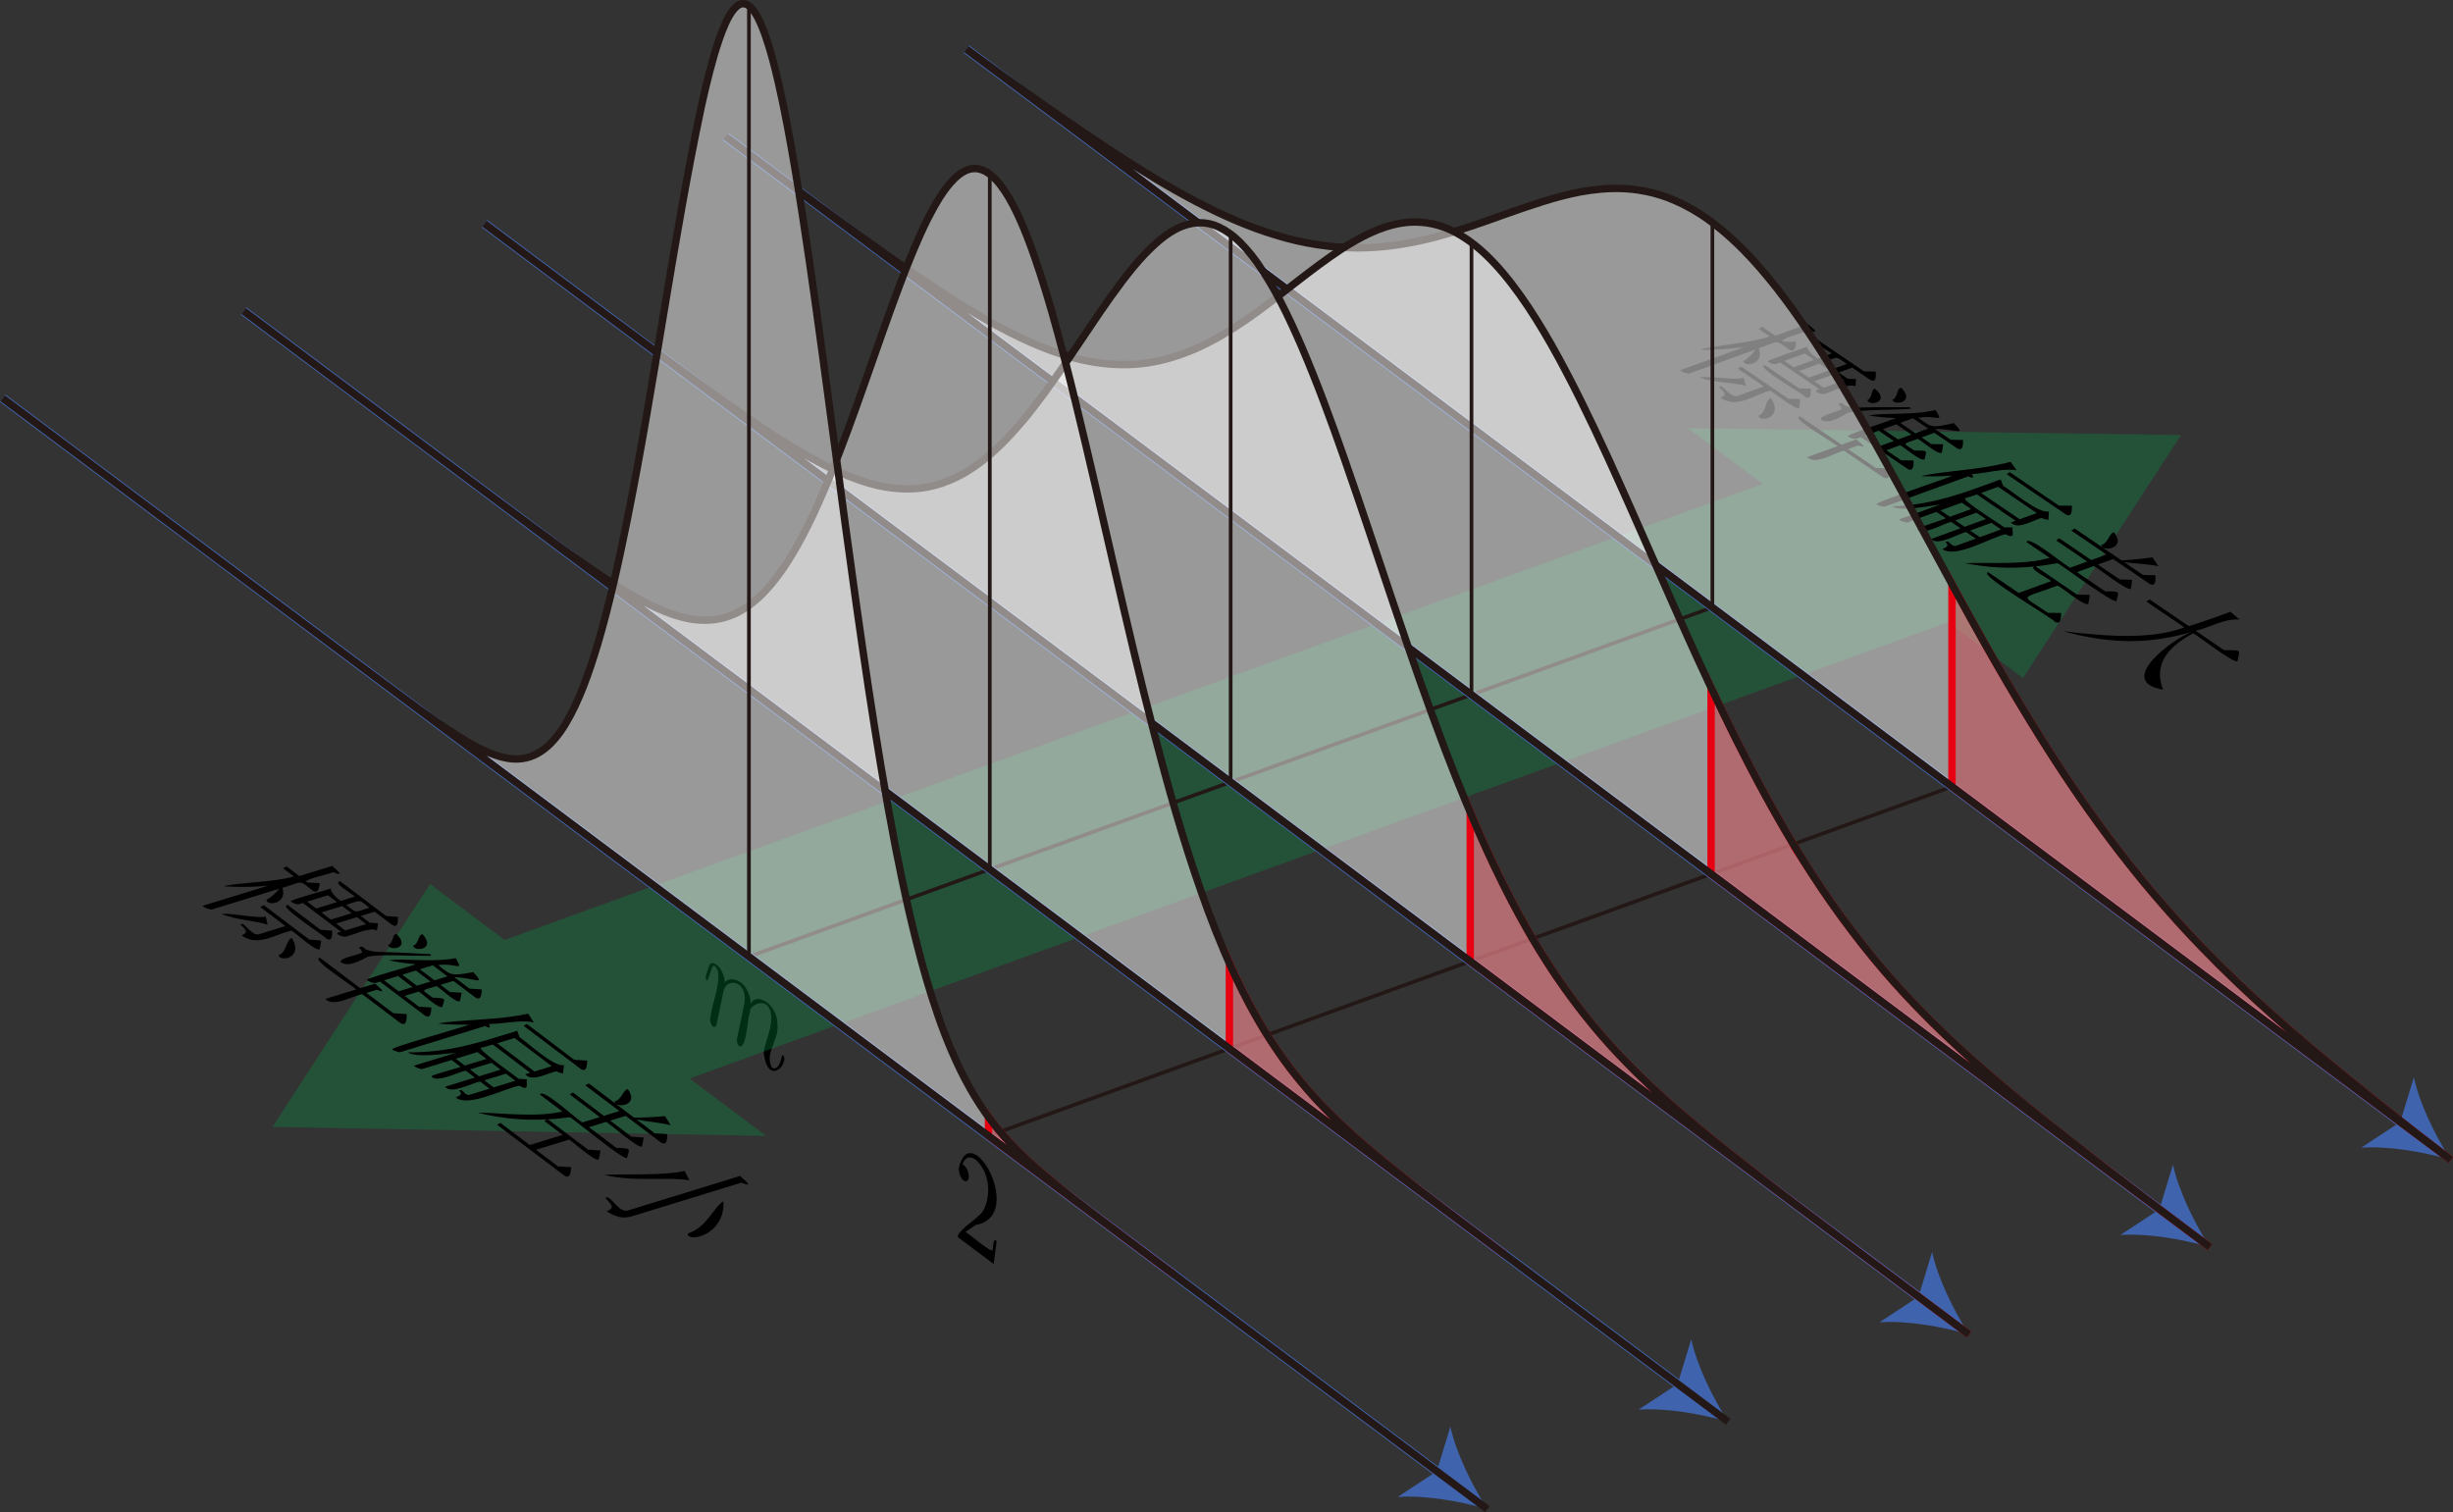 <?xml version="1.0" encoding="UTF-8"?><svg id="_レイヤー_2" xmlns="http://www.w3.org/2000/svg" viewBox="0 0 188.072 115.932"><rect x="0" y="0" width="188.072" height="115.932" fill="#333333" stroke="none"/><g id="Workplace"><g id="_2B_3_02"><path d="M74.023,94.451l.795-.537c3.872-.656-.408-8.394-1.314-4.327,.057,.972,.735,1.31,.775,.616,.022-.322-.219-.81-.481-.922,.178-.579,.581-.681,1.009-.361,1.489,1.336,1.004,3.861,.168,4.335-.091,.185-1.662,1.181-1.529,1.606,0,0,2.739,2.049,2.739,2.049l.228-1.737c-.33-.384-.214,.661-.358,.71-.36-.085-1.603-1.155-2.031-1.432"/><path d="M54.512,77.825c-.222,.442,.162,1.241,.416,.77,.155-.679,.398-1.952,.558-2.664,.273-1.055,2.11-.734,1.487,1.453-.086,.44-.28,1.406-.377,1.822-.056,.393-.237,.727,.108,1.022,.563,.119,.586-2.223,.811-2.657-.173-.458,1.58-1.458,1.624,.523-.005,.903-.5,1.822-.587,2.619,.28,2.366,1.674,1.176,1.581,.395-.039-.23-.177-.273-.2-.062-.117,.494-.362,1.09-.768,.786-.542-1.113,.561-2.105,.445-3.22,.028-1.71-1.672-2.547-2.05-1.645-.006-.147-.024-.532-.228-.946-.558-1.195-1.645-1.046-1.764-.651-.015-1.154-1.058-1.992-1.222-1.246-.126,.397-.36,.871-.153,1.06,.27-.177,.321-1.472,.681-1.045,.629,.666-.35,2.993-.361,3.686"/><polygon points="129.41 32.823 135.147 37.102 38.691 72.069 32.972 67.783 20.893 86.401 58.737 87.091 52.864 82.69 149.366 47.707 155.103 51.986 167.22 33.355 129.41 32.823" fill="rgba(0,153,68,.3)"/><g><path d="M135.768,30.513c-.446,.172-.318,1.1-.942,1.362,.065,.538,1.971,.17,.942-1.362Zm-.44-2.512c-.896,.069,3.107,2.311,3.067,2.42,.643,.362,.376-.73,.449-.621,0,0-.911-.025-.911-.025l-2.605-1.773h0Zm-1.639,.975c-.841,.191-2.709-.18-3.391-.026,1.182,.406,2.697,.374,3.569,.641,0,0-.178-.615-.178-.615Zm5.566-2.993c-.69,.128,1.107,.983,1.174,1.123,0,0-1.043,.379-1.043,.379-.394-.195-.817-.634-.831-.915,.048,.042-3.354,1.111-2.998,1.16,.456,.266,.578,.194,.923,.06,0,0,3.029,2.062,3.029,2.062-.735,.153,.179,.379,.331,.37,.521-.123,1.851-.883,2.418-.601,0,0,.047-.563,.047-.563l-.625-.01-.712-.484,1.043-.379,1.371,.933c.633,.363,.371-.728,.449-.622,0,0-.926-.027-.926-.027l-3.65-2.484h0Zm-2.453,1.689l1.567-.569,.719,.49-1.567,.569-.719-.49h0Zm3.029,2.062l-.727-.495,1.567-.569,.727,.495-1.567,.569Zm-.326-1.857l.75,.51-1.567,.569-.75-.51,1.567-.569Zm.297-.108c1.239-.462,.929-.457,1.793,.132-1.239,.462-.929,.457-1.793-.132h0Zm-6.307,.338l-.262,.158,1.999,1.361-2.015,.732c-.429,.162-1.151-.746-1.276-.746,0,0-.163,.059-.163,.059,.424,.405,.697,.559,.132,.837,1.331,.866,2.644-.286,3.808-.552,.204,.066,1.866,1.46,2.216,1.329,.059-.275,.088-.688,.088-.688l-.914-.032-3.612-2.459h0Zm5.096-3.265l-2.484,.902-1.015-.691-.262,.158,.856,.582c-1.628,.555-4.116,.648-5.356,1.02,1.141,.029,2.276-.051,3.406-.209l-4.931,1.79c.131,.128,.603,.291,.74,.237,0,0,5.073-1.842,5.073-1.842-.214,.291-.564,.679-.935,.885-.048,.492,1.641,.313,1.17-.97,1.553-.525,1.187-.727,2.325,.104,.607,.345,.468-.7,.528-.603,0,0-.925-.004-.925-.004-.703-.134,1.828-.789,1.888-.883,1.149,.401,.022-.359-.078-.477"/><path d="M145.761,29.728c-.37,.048-.22,.744-.676,.917,.094,.488,1.814,.203,.676-.917Zm-2.01,.066c-.328,.077-.171,.711-.581,.89,.094,.48,1.813,.18,.581-.89Zm-2.209,1.347c-.253-.139-.303-.335-.602-.161,.123,.106,.2,.188,.223,.283,.405,.196-1.771,.545-1.549,.918,.683,.437,1.744-.393,2.056-.525,1.049-.276,3.128-.19,4.822-.312,0,0-.045-.118-.045-.118-4.613-.047-3.763,.124-4.904-.085h0Zm.78,2.546l-1.127,.409-3.188-2.17c-.868,.079,2.898,2.174,2.869,2.285,0,0-2.308,.838-2.308,.838,.636,.651,2.048-.332,2.808-.498-0,0,3.006,2.046,3.006,2.046,.675,.402,.409-.827,.492-.693,0,0-1.052-.021-1.052-.021l-2.128-1.448,.775-.281c1.009,.33-.119-.38-.148-.468Zm1.829,.506l-1.159-.789,1.052-.382,1.159,.789-1.052,.382Zm4.246-2.759c-1.728,.435-4.194,.187-5.092,.426,.608,.104,1.309,.165,2.042,.192,.055,.043-4.054,1.355-3.657,1.407,.486,.276,.628,.202,.992,.059,0,0,3.559,2.423,3.559,2.423,.635,.362,.419-.742,.491-.636,0,0-.968-.012-.968-.012l-1.136-.773s1.052-.382,1.052-.382c.227,.069,1.49,1.212,1.868,1.092,.143-.672,.374-.692-.773-.684-.829-.584-1.059-.448,.254-.898,.211,.066,1.488,1.2,1.837,1.08,.075-.273,.118-.667,.118-.667l-.904-.012-.75-.51,.976-.354,1.734,1.18c.625,.37,.41-.756,.482-.633,0,0-.96-.015-.96-.015l-1.204-.82c1.588-.031,2.492,.599,1.435-.458-1.716,.41-1.748,.313-2.707-.408,1.477-.248,1.959,.474,1.311-.594Zm-2.872,2.26l-1.159-.789,1.026-.373,1.159,.789-1.026,.373Zm1.328-.482l-1.159-.789,.976-.354,1.159,.789-.976,.354"/><path d="M154.09,36.202l-.241,.151,4.529,3.082c.642,.371,.416-.779,.493-.661,0,0-1.017-.01-1.017-.01l-3.764-2.562h0Zm2.071,3.137l-1.307,.475-2.961-2.015,1.307-.475,2.961,2.015Zm-3.136-2.45c-2.352,.849-4.696,1.803-7.951,1.938,.649,.402,2.758-.014,3.703-.151,0-0-3.184,1.156-3.184,1.156,.133,.126,.575,.259,.657,.22,0,0,2.216-.805,2.216-.805l.72,.49c.041,.028-2.499,.821-2.189,.858,.432,.503,2.125-.509,2.599-.58-0,0,.719,.49,.719,.49l-2.25,.817c.515,.582,2.006-.39,2.674-.528-0,0,.742,.505,.742,.505l-1.458,.529c-.431,.178-.566-.487-.858-.273,.252,.274,.173,.367-.239,.545,1.004,.766,3.852-.963,4.839-1.14,.862,.477,.437-.345,.556-.518-0,0-.661-.013-.661-.013-.131-.13-3.263-2.082-2.993-2.225,.317-.099,.633-.199,.902-.296l2.969,2.021c-.059,.036-.508,.13-.309,.183,.546,.516,1.734-.276,2.293-.398,.185,.083,.391,.135,.532,.139l.04-.647c-.758,.25-3.127-1.792-3.501-1.946,0,0-.209-.501-.209-.501,0,0-.356,.129-.356,.129Zm-4.244,2.244l1.63-.592,.72,.49-1.63,.592-.72-.49h0Zm1.129,.768l1.63-.592,.719,.49-1.63,.592-.719-.49h0Zm1.143,.778l1.63-.592,.742,.505-1.63,.592-.742-.505h0Zm3.1-5.275c-2.232,.635-5.503,.73-6.86,1.107,.733,.027,1.538,.019,2.383-.035,.052,.037-6.23,2.142-5.794,2.191,.182,.124,.55,.195,.613,.181l6.401-2.324c.515,.237,.393-.018,.275-.171,1.154-.066,2.444-.475,3.447-.295,0,0-.465-.653-.465-.653"/><path d="M162.075,40.81c-.377,.071-.407,.811-.969,.984,.03,.558,1.981,.277,.969-.984Zm2.954,1.923c-.68,.097-1.631,.197-2.366,.235l-3.597-2.448-.262,.158,2.704,1.84-1.169,.424-2.454-1.67-.242,.159,2.385,1.624-1.294,.47c-.153,.053-3.238-2.58-3.358-1.958-0,0,1.772,1.206,1.772,1.206-2.044,.574-4.701,.324-6.5,.407,1.831,.363,3.598,.433,5.365,.25-.638,.097,1.214,1.016,1.246,1.128,0,0-2.488,.903-2.488,.903l-2.325-1.583c-.979,.074,5.202,3.68,5.089,3.788,.634,.369,.438-.796,.514-.669,0,0-1.037-.011-1.037-.011-2.14-1.486-2.252-.964,.747-2.089,.224,.06,1.987,1.558,2.345,1.417,.073-.287,.114-.705,.114-.705l-.96-.015-3.188-2.17c.563-.054,1.117-.145,1.676-.245,.184,.034,4.234,3.091,4.525,2.909,.136-.734,.391-.756-.864-.745,0,0-2.166-1.474-2.166-1.474l1.294-.47c.177,.039,2.553,1.935,2.837,1.752,.06-.283,.093-.698,.093-.698l-.939-.023-1.681-1.144,1.169-.424,2.794,1.902c.65,.351,.392-.784,.465-.659,0,0-.968-.02-.968-.02l-1.439-.979c.947,.118,1.925,.15,2.62,.305,0,0-.458-.679-.458-.679"/><path d="M171.011,46.906c-1.093,.397-2.133,.782-3.198,1.098l-2.999-2.041-.254,.155,2.916,1.984c-2.541,.939-5.844,.712-9.324,.287,4.22,1.171,7.137,.84,9.845,.077-1.507,.588-5.804,3.796-2.155,4.41-.812-2.053,.564-3.39,2.307-4.316,.206,.045,3.073,2.313,3.405,2.139,.11-.855,.465-.867-1.024-.846,0,0-2.189-1.49-2.189-1.49,1.126-.249,2.205-.972,3.376-.854,0,0-.708-.605-.708-.605"/></g><g><path d="M22.375,71.916c-.454,.15-.372,1.083-1.008,1.313,.038,.54,1.96,.267,1.008-1.313Zm-.314-2.53c-.898,.025,2.989,2.463,2.942,2.569,.624,.393,.411-.71,.48-.598,0,0-.908-.07-.908-.07l-2.514-1.9h0Zm-1.686,.892c-.849,.148-2.697-.314-3.385-.194,1.161,.465,2.675,.508,3.533,.818,0,0-.147-.623-.147-.623Zm5.708-2.713c-.696,.093,1.057,1.037,1.117,1.18,0,0-1.061,.326-1.061,.326-.384-.214-.785-.674-.784-.956,.045,.044-3.405,.943-3.052,1.01,.442,.289,.568,.223,.919,.106,0,0,2.923,2.21,2.923,2.21-.742,.116,.16,.388,.313,.386,.526-.097,1.892-.79,2.445-.48,0,0,.075-.559,.075-.559l-.624-.041-.687-.519,1.061-.326,1.323,1c.614,.394,.406-.709,.479-.599,0,0-.924-.073-.924-.073l-3.522-2.663h0Zm-2.533,1.565l1.593-.49,.694,.525-1.593,.49-.694-.525h0Zm2.923,2.21l-.701-.53,1.593-.49,.701,.53-1.593,.49Zm-.233-1.871l.723,.547-1.593,.49-.723-.547,1.593-.49Zm.302-.093c1.26-.4,.951-.411,1.784,.22-1.26,.4-.951,.411-1.784-.22h0Zm-6.316,.024l-.269,.145,1.929,1.458-2.049,.631c-.437,.14-1.112-.802-1.237-.808,0,0-.166,.051-.166,.051,.403,.426,.668,.593,.09,.843,1.287,.931,2.655-.154,3.83-.362,.201,.076,1.792,1.551,2.147,1.438,.073-.271,.122-.683,.122-.683l-.911-.077-3.486-2.635h0Zm5.252-3.008l-2.526,.777-.979-.74-.27,.145,.826,.624c-1.653,.474-4.143,.443-5.4,.752,1.138,.085,2.275,.062,3.412-.039l-5.014,1.543c.124,.134,.588,.32,.728,.274,0,0,5.159-1.588,5.159-1.588-.229,.28-.597,.65-.978,.838-.073,.489,1.624,.394,1.217-.911,1.577-.447,1.221-.667,2.317,.22,.589,.375,.502-.675,.557-.576,0,0-.923-.05-.923-.05-.696-.169,1.865-.697,1.93-.788,1.128,.458,.04-.358-.054-.481"/><path d="M32.395,71.629c-.372,.03-.257,.732-.721,.882,.069,.492,1.802,.293,.721-.882Zm-2.011-.034c-.332,.06-.206,.701-.624,.861,.07,.484,1.802,.27,.624-.861Zm-2.273,1.236c-.246-.151-.286-.349-.594-.191,.118,.112,.19,.198,.208,.294,.394,.216-1.795,.456-1.593,.84,.661,.47,1.761-.305,2.079-.422,1.062-.224,3.133-.034,4.831-.072,0,0-.039-.12-.039-.12-4.605-.277-3.764-.063-4.894-.328h0Zm.652,2.582l-1.146,.353-3.076-2.326c-.871,.035,2.786,2.316,2.752,2.425,0,0-2.347,.722-2.347,.722,.602,.682,2.062-.23,2.83-.358-0,0,2.901,2.193,2.901,2.193,.655,.435,.449-.806,.526-.667,0,0-1.05-.073-1.05-.073l-2.053-1.552,.788-.243c.991,.379-.1-.385-.124-.475Zm1.802,.596l-1.118-.845,1.069-.329,1.118,.845-1.069,.329Zm4.378-2.545c-1.747,.349-4.198-.022-5.107,.172,.602,.134,1.299,.23,2.03,.293,.053,.046-4.116,1.152-3.723,1.223,.472,.3,.617,.233,.988,.108,0,0,3.435,2.597,3.435,2.597,.616,.393,.456-.72,.522-.611,0,0-.967-.06-.967-.06l-1.096-.829,1.069-.329c.224,.08,1.428,1.285,1.812,1.184,.176-.664,.408-.672-.738-.721-.799-.624-1.035-.5,.298-.885,.207,.077,1.427,1.273,1.781,1.17,.089-.269,.151-.661,.151-.661l-.902-.057-.723-.547,.993-.305,1.673,1.265c.606,.4,.447-.734,.513-.609,0,0-.958-.063-.958-.063l-1.162-.878c1.587,.048,2.459,.722,1.456-.386-1.734,.324-1.762,.226-2.683-.542,1.468-.176,1.94,.571,1.339-.528Zm-2.981,2.115l-1.118-.845,1.044-.321,1.118,.845-1.044,.321Zm1.35-.416l-1.118-.845,.993-.305,1.118,.845-.993,.305"/><path d="M40.393,78.509l-.248,.139,4.37,3.304c.622,.402,.454-.757,.525-.636,0,0-1.015-.061-1.015-.061l-3.632-2.746h0Zm1.913,3.236l-1.329,.409-2.857-2.16,1.329-.409,2.857,2.16Zm-3.011-2.602c-2.392,.731-4.779,1.567-8.038,1.541,.629,.434,2.756,.123,3.706,.033,0-0-3.237,.996-3.237,.996,.126,.132,.561,.287,.645,.252,0,0,2.253-.694,2.253-.694l.694,.525c.039,.03-2.537,.696-2.229,.748,.406,.524,2.147-.403,2.624-.45-0,0,.694,.525,.694,.525l-2.288,.704c.486,.607,2.023-.29,2.697-.395-0,0,.716,.541,.716,.541l-1.482,.456c-.44,.156-.541-.514-.843-.316,.238,.286,.154,.375-.266,.533,.964,.815,3.895-.77,4.889-.898,.837,.519,.454-.323,.581-.49-0,0-.66-.046-.66-.046-.124-.136-3.156-2.242-2.879-2.371,.321-.083,.643-.167,.915-.251l2.865,2.166c-.061,.033-.514,.105-.318,.168,.52,.542,1.746-.189,2.31-.284,.181,.092,.384,.154,.524,.165l.072-.644c-.77,.212-3.034-1.946-3.4-2.117,0,0-.184-.511-.184-.511l-.362,.111Zm-4.351,2.031l1.657-.51,.694,.525-1.657,.51-.694-.525h0Zm1.089,.823l1.657-.51,.694,.525-1.657,.51-.694-.525h0Zm1.103,.834l1.657-.51,.716,.541-1.657,.51-.716-.541h0Zm3.358-5.115c-2.261,.523-5.533,.456-6.906,.765,.731,.063,1.535,.095,2.382,.083,.05,.04-6.329,1.83-5.896,1.9,.175,.133,.54,.222,.603,.211l6.509-2.003c.502,.262,.394,.002,.283-.157,1.155-.008,2.464-.353,3.457-.123,0,0-.432-.675-.432-.675"/><path d="M48.138,83.508c-.381,.052-.447,.79-1.017,.935,.002,.559,1.964,.375,1.017-.935Zm2.855,2.068c-.684,.063-1.639,.116-2.375,.117l-3.471-2.624-.27,.145,2.609,1.972-1.188,.366-2.368-1.79s-.249,.147-.249,.147l2.302,1.74-1.316,.405c-.156,.045-3.106-2.738-3.257-2.123-0,0,1.71,1.293,1.71,1.293-2.07,.472-4.711,.09-6.512,.084,1.81,.454,3.571,.611,5.346,.516l-.222,.122,1.41,1.066-2.53,.779-2.244-1.696-.257,.141,5.152,3.895c.615,.4,.476-.773,.547-.642,0,0-1.035-.062-1.035-.062l-1.681-1.271,2.53-.779c.221,.071,1.907,1.655,2.272,1.532,.087-.283,.149-.699,.149-.699l-.958-.063-3.076-2.326c.565-.026,1.123-.089,1.686-.162,.182,.043,4.077,3.298,4.375,3.131,.172-.726,.428-.735-.826-.787,0,0-2.09-1.58-2.09-1.58l1.316-.405c.175,.048,2.453,2.06,2.747,1.891,.074-.279,.128-.692,.128-.692l-.937-.069-1.622-1.226,1.188-.366,2.696,2.038c.632,.383,.431-.764,.497-.635,0,0-.966-.068-.966-.068l-1.388-1.05c.94,.165,1.915,.245,2.601,.435,0,0-.424-.701-.424-.701"/><path d="M55.463,92.095c-.749,.467-1.307,2.057-2.717,2.468-.154,.74,2.87,.221,2.717-2.468Zm-2.976-2.318c-1.587,.378-4.554,.211-6.162,.303,2.26,.563,4.896,.132,6.532,.415,0,0-.369-.718-.369-.718Zm4.264,.382l-8.601,2.647c-.757,.222-1.313-1.242-1.745-.971,.445,.528,.797,.729,.113,1.046,.95,.578,1.446,.526,2.08,.331l8.239-2.535c1.214,.49-.037-.399-.086-.518"/></g><line x1="131.288" y1="46.568" x2="57.421" y2="73.346" fill="none" stroke="#231815" stroke-miterlimit="10" stroke-width=".283"/><line x1="149.658" y1="60.313" x2="75.79" y2="87.091" fill="none" stroke="#231815" stroke-miterlimit="10" stroke-width=".283"/><g><g><line x1="74.08" y1="3.763" x2="184.476" y2="86.365" fill="none" stroke="#4063ae" stroke-miterlimit="10" stroke-width=".709"/><path d="M187.901,88.927c-2.059-.608-4.821-1.084-6.869-.93l2.995-1.968,1.043-3.428c.431,2.008,1.667,4.524,2.831,6.327Z" fill="#4063ae"/></g><path d="M74.08,3.763c3.716,2.735,7.521,5.44,11.235,7.875,4.21,2.774,8.504,5.193,12.483,6.38,2.163,.676,4.276,.968,6.241,.988,2.098,0,4.119-.332,6.014-.828,1.84-.495,3.675-1.144,5.447-1.784,1.805-.634,3.749-1.319,5.674-1.683,2.033-.366,4.244-.463,6.695,.439,.795,.305,1.669,.732,2.497,1.267,1.078,.693,2.232,1.663,3.291,2.732,1.766,1.791,3.459,4.014,4.993,6.322,1.709,2.547,3.354,5.362,4.88,8.082,2.937,5.24,5.782,10.729,8.738,15.958,2.164,3.823,4.49,7.686,6.922,11.239,2.179,3.177,4.518,6.225,6.922,8.94,3.512,4.01,7.228,7.435,10.894,10.537,3.598,3.022,7.29,5.961,10.894,8.7L74.08,3.763Z" fill="rgba(255,255,255,.5)"/><path d="M159.19,60.75c-2.432-3.553-4.758-7.416-6.922-11.239-.878-1.554-1.746-3.133-2.61-4.72v15.521l38.243,28.614c-3.604-2.739-7.296-5.678-10.894-8.7-3.667-3.101-7.382-6.526-10.894-10.537-2.404-2.716-4.743-5.763-6.922-8.94Z" fill="rgba(230,0,18,.3)" stroke="#e60012" stroke-miterlimit="10" stroke-width=".567"/><line x1="131.288" y1="16.846" x2="131.288" y2="46.568" fill="none" stroke="#231815" stroke-miterlimit="10" stroke-width=".283"/><path d="M74.08,3.763c3.716,2.735,7.521,5.44,11.235,7.875,4.21,2.774,8.504,5.193,12.483,6.38,2.163,.676,4.276,.968,6.241,.988,2.098,0,4.119-.332,6.014-.828,1.84-.495,3.675-1.144,5.447-1.784,1.805-.634,3.749-1.319,5.674-1.683,2.033-.366,4.244-.463,6.695,.439,.795,.305,1.669,.732,2.497,1.267,1.078,.693,2.232,1.663,3.291,2.732,1.766,1.791,3.459,4.014,4.993,6.322,1.709,2.547,3.354,5.362,4.88,8.082,2.937,5.24,5.782,10.729,8.738,15.958,2.164,3.823,4.49,7.686,6.922,11.239,2.179,3.177,4.518,6.225,6.922,8.94,3.512,4.01,7.228,7.435,10.894,10.537,3.598,3.022,7.29,5.961,10.894,8.7L74.08,3.763Z" fill="none" stroke="#231815" stroke-linejoin="bevel" stroke-width=".567"/></g><g><g><line x1="55.613" y1="10.458" x2="166.009" y2="93.059" fill="none" stroke="#4063ae" stroke-miterlimit="10" stroke-width=".709"/><path d="M169.434,95.622c-2.059-.608-4.821-1.083-6.869-.93l2.995-1.968,1.043-3.428c.431,2.008,1.667,4.524,2.831,6.327Z" fill="#4063ae"/></g><path d="M55.613,10.458c4.366,3.259,8.811,6.575,13.164,9.64,4.191,2.908,8.494,5.721,12.483,7.015,2.934,.989,5.674,1.071,8.057,.439,5.254-1.351,9.072-5.51,13.504-8.431,1.42-.912,2.926-1.737,4.653-2.021,.992-.151,2.109-.103,3.291,.338,.993,.378,2.037,1.049,3.064,2.005,1.918,1.791,3.628,4.381,5.107,6.972,1.567,2.772,2.982,5.714,4.312,8.598,2.303,5.04,4.51,10.233,6.809,15.272,2.611,5.701,5.465,11.473,8.851,16.705,1.956,3.017,4.125,5.873,6.355,8.368,3.807,4.25,7.849,7.654,11.802,10.807,4.098,3.244,8.265,6.373,12.369,9.455L55.613,10.458Z" fill="rgba(255,255,255,.5)"/><path d="M138.907,66.992c-2.903-4.485-5.414-9.368-7.717-14.262v14.278l38.243,28.614c-4.104-3.083-8.272-6.211-12.369-9.455-3.953-3.152-7.995-6.556-11.802-10.807-2.23-2.495-4.399-5.351-6.355-8.368Z" fill="rgba(230,0,18,.3)" stroke="#e60012" stroke-miterlimit="10" stroke-width=".567"/><line x1="112.821" y1="18.39" x2="112.821" y2="53.263" fill="none" stroke="#231815" stroke-miterlimit="10" stroke-width=".283"/><path d="M55.613,10.458c4.366,3.259,8.811,6.575,13.164,9.64,4.191,2.908,8.494,5.721,12.483,7.015,2.934,.989,5.674,1.071,8.057,.439,5.254-1.351,9.072-5.51,13.504-8.431,1.42-.912,2.926-1.737,4.653-2.021,.992-.151,2.109-.103,3.291,.338,.993,.378,2.037,1.049,3.064,2.005,1.918,1.791,3.628,4.381,5.107,6.972,1.567,2.772,2.982,5.714,4.312,8.598,2.303,5.04,4.51,10.233,6.809,15.272,2.611,5.701,5.465,11.473,8.851,16.705,1.956,3.017,4.125,5.873,6.355,8.368,3.807,4.25,7.849,7.654,11.802,10.807,4.098,3.244,8.265,6.373,12.369,9.455L55.613,10.458Z" fill="none" stroke="#231815" stroke-linejoin="bevel" stroke-width=".567"/></g><g><g><line x1="37.146" y1="17.152" x2="147.542" y2="99.754" fill="none" stroke="#4063ae" stroke-miterlimit="10" stroke-width=".709"/><path d="M150.967,102.316c-2.059-.608-4.821-1.084-6.869-.93l2.995-1.968,1.043-3.428c.431,2.008,1.667,4.524,2.831,6.327Z" fill="#4063ae"/></g><path d="M37.146,17.152c5.69,4.24,12.897,9.709,18.497,13.71,3.894,2.753,7.942,5.474,11.575,6.345,1.625,.375,3.192,.371,4.539-.016,2.764-.76,4.897-2.822,6.809-5.1,2.038-2.482,3.919-5.442,5.787-8.18,1.068-1.547,2.175-3.101,3.404-4.409,.771-.803,1.641-1.587,2.61-2.043,.775-.344,1.687-.548,2.724-.2,.5,.182,1.065,.495,1.589,.954,.582,.497,1.188,1.196,1.702,1.918,1.369,1.934,2.45,4.217,3.404,6.413,1.218,2.843,2.292,5.777,3.291,8.635,2.58,7.386,4.906,14.898,7.717,22.289,1.995,5.224,4.289,10.575,7.263,15.429,1.634,2.665,3.514,5.164,5.447,7.297,1.719,1.887,3.555,3.613,5.334,5.14,1.525,1.313,3.236,2.693,4.766,3.88,5.284,4.12,12.035,9.101,17.363,13.104L37.146,17.152Z" fill="rgba(255,255,255,.5)"/><path d="M133.604,89.212c-1.531-1.187-3.241-2.567-4.766-3.88-1.779-1.527-3.615-3.252-5.334-5.14-1.933-2.132-3.813-4.631-5.447-7.297-2.065-3.369-3.797-6.98-5.334-10.62v11.427l38.243,28.614c-5.327-4.004-12.078-8.985-17.363-13.105Z" fill="rgba(230,0,18,.3)" stroke="#e60012" stroke-miterlimit="10" stroke-width=".567"/><line x1="94.354" y1="17.949" x2="94.354" y2="59.957" fill="none" stroke="#231815" stroke-miterlimit="10" stroke-width=".283"/><path d="M37.146,17.152c5.69,4.24,12.897,9.709,18.497,13.71,3.894,2.753,7.942,5.474,11.575,6.345,1.625,.375,3.192,.371,4.539-.016,2.764-.76,4.897-2.822,6.809-5.1,2.038-2.482,3.919-5.442,5.787-8.18,1.068-1.547,2.175-3.101,3.404-4.409,.771-.803,1.641-1.587,2.61-2.043,.775-.344,1.687-.548,2.724-.2,.5,.182,1.065,.495,1.589,.954,.582,.497,1.188,1.196,1.702,1.918,1.369,1.934,2.45,4.217,3.404,6.413,1.218,2.843,2.292,5.777,3.291,8.635,2.58,7.386,4.906,14.898,7.717,22.289,1.995,5.224,4.289,10.575,7.263,15.429,1.634,2.665,3.514,5.164,5.447,7.297,1.719,1.887,3.555,3.613,5.334,5.14,1.525,1.313,3.236,2.693,4.766,3.88,5.284,4.12,12.035,9.101,17.363,13.104L37.146,17.152Z" fill="none" stroke="#231815" stroke-linejoin="bevel" stroke-width=".567"/></g><g><g><line x1="18.679" y1="23.847" x2="129.076" y2="106.448" fill="none" stroke="#4063ae" stroke-miterlimit="10" stroke-width=".709"/><path d="M132.5,109.011c-2.059-.608-4.821-1.083-6.869-.93l2.995-1.968,1.043-3.428c.431,2.008,1.667,4.524,2.831,6.327Z" fill="#4063ae"/></g><path d="M18.679,23.847c4.529,3.381,19.858,14.901,24.058,17.94,.297,.219,.614,.451,.908,.653,.201,.146,.478,.35,.681,.483,.656,.472,1.603,1.126,2.27,1.55,1.204,.801,2.453,1.532,3.631,2.09,.921,.423,1.871,.756,2.724,.897,1.063,.184,2.081,.093,2.95-.222,1.68-.604,2.98-1.988,4.085-3.568,1.423-2.06,2.579-4.573,3.631-7.12,1.894-4.636,3.545-9.855,5.334-14.623,.652-1.733,1.372-3.539,2.156-5.108,.582-1.139,1.228-2.289,2.043-3.095,1.905-1.901,3.7-.401,5.561,4.317,.756,1.93,1.376,3.934,1.929,5.849,.65,2.28,1.266,4.666,1.816,6.921,2.056,8.404,3.831,16.893,6.014,25.334,1.045,4.019,2.195,8.15,3.631,12.233,1.425,4.058,3.216,8.295,5.674,11.933,1.504,2.252,3.258,4.225,4.993,5.851,1.264,1.208,2.579,2.304,3.858,3.34,.147,.105,.422,.347,.567,.451,.219,.176,.461,.368,.681,.536,.53,.424,1.06,.833,1.589,1.232,4.052,3.134,18.788,14.089,23.037,17.289L18.679,23.847Z" fill="rgba(255,255,255,.5)"/><path d="M107.875,90.49c-.22-.168-.462-.36-.681-.536-.145-.104-.421-.345-.567-.451-1.279-1.036-2.595-2.132-3.858-3.34-1.735-1.627-3.489-3.599-4.993-5.851-1.362-2.016-2.514-4.219-3.518-6.471v6.555l21.089,15.78c-2.532-1.901-4.68-3.524-5.883-4.454-.528-.399-1.059-.808-1.589-1.232Z" fill="rgba(230,0,18,.3)" stroke="#e60012" stroke-miterlimit="10" stroke-width=".567"/><line x1="75.887" y1="13.162" x2="75.887" y2="66.652" fill="none" stroke="#231815" stroke-miterlimit="10" stroke-width=".283"/><path d="M18.679,23.847c4.529,3.381,19.858,14.901,24.058,17.94,.297,.219,.614,.451,.908,.653,.201,.146,.478,.35,.681,.483,.656,.472,1.603,1.126,2.27,1.55,1.204,.801,2.453,1.532,3.631,2.09,.921,.423,1.871,.756,2.724,.897,1.063,.184,2.081,.093,2.95-.222,1.68-.604,2.98-1.988,4.085-3.568,1.423-2.06,2.579-4.573,3.631-7.12,1.894-4.636,3.545-9.855,5.334-14.623,.652-1.733,1.372-3.539,2.156-5.108,.582-1.139,1.228-2.289,2.043-3.095,1.905-1.901,3.7-.401,5.561,4.317,.756,1.93,1.376,3.934,1.929,5.849,.65,2.28,1.266,4.666,1.816,6.921,2.056,8.404,3.831,16.893,6.014,25.334,1.045,4.019,2.195,8.15,3.631,12.233,1.425,4.058,3.216,8.295,5.674,11.933,1.504,2.252,3.258,4.225,4.993,5.851,1.264,1.208,2.579,2.304,3.858,3.34,.147,.105,.422,.347,.567,.451,.219,.176,.461,.368,.681,.536,.53,.424,1.06,.833,1.589,1.232,4.052,3.134,18.788,14.089,23.037,17.289L18.679,23.847Z" fill="none" stroke="#231815" stroke-linejoin="bevel" stroke-width=".567"/></g><g><g><line x1=".212" y1="30.541" x2="110.609" y2="113.143" fill="none" stroke="#4063ae" stroke-miterlimit="10" stroke-width=".709"/><path d="M114.033,115.705c-2.059-.608-4.821-1.084-6.869-.93l2.995-1.968,1.043-3.428c.431,2.008,1.667,4.524,2.831,6.327Z" fill="#4063ae"/></g><path d="M.212,30.541c2.942,2.169,30.364,22.785,32.455,24.223,.251,.184,.542,.39,.794,.559,.146,.123,.533,.352,.681,.475,.556,.367,1.149,.753,1.702,1.082,0,0,.114,.059,.114,.059,0,0,.227,.135,.227,.135,0,0,.227,.117,.227,.117l.114,.068,.114,.059c.059,.018,.273,.135,.341,.168,.643,.306,1.335,.552,1.929,.651,2.044,.355,3.417-.952,4.426-2.6,1.061-1.757,1.826-3.941,2.497-6.176,.89-3.02,1.613-6.3,2.27-9.567,2.078-10.341,3.5-21.414,5.674-31.658,.391-1.757,.817-3.529,1.362-5.119,.304-.85,.636-1.724,1.135-2.32,.181-.195,.4-.409,.681-.413,0,0,.114,.007,.114,.007,0,0,.114,.024,.114,.024l.114,.05,.114,.076s.114,.094,.114,.094l.114,.111c.061,.071,.174,.215,.227,.3,.342,.517,.588,1.149,.794,1.718,.431,1.223,.745,2.479,1.021,3.672,.494,2.162,.887,4.336,1.248,6.445,.822,4.887,1.499,9.781,2.156,14.585,1.142,8.422,2.235,16.995,3.518,25.485,.602,3.949,1.262,8.007,2.043,12.037,.649,3.318,1.392,6.743,2.383,10.167,1.075,3.676,2.563,7.733,4.993,10.901,.85,1.12,1.801,2.113,2.724,2.978,1.054,.968,2.341,2.032,3.404,2.852,2.49,1.978,28.759,21.561,31.888,23.921L.212,30.541Z" fill="rgba(255,255,255,.5)"/><path d="M78.741,88.933c-.923-.865-1.874-1.858-2.724-2.978-.079-.103-.15-.215-.227-.321v1.457l14.202,10.627c-3.98-2.986-7.071-5.316-7.847-5.933-1.063-.82-2.35-1.884-3.404-2.852Z" fill="rgba(230,0,18,.3)" stroke="#e60012" stroke-miterlimit="10" stroke-width=".567"/><line x1="57.421" y1=".283" x2="57.421" y2="73.346" fill="none" stroke="#231815" stroke-miterlimit="10" stroke-width=".283"/><path d="M.212,30.541c2.942,2.169,30.364,22.785,32.455,24.223,.251,.184,.542,.39,.794,.559,.146,.123,.533,.352,.681,.475,.556,.367,1.149,.753,1.702,1.082,0,0,.114,.059,.114,.059,0,0,.227,.135,.227,.135,0,0,.227,.117,.227,.117l.114,.068,.114,.059c.059,.018,.273,.135,.341,.168,.643,.306,1.335,.552,1.929,.651,2.044,.355,3.417-.952,4.426-2.6,1.061-1.757,1.826-3.941,2.497-6.176,.89-3.02,1.613-6.3,2.27-9.567,2.078-10.341,3.5-21.414,5.674-31.658,.391-1.757,.817-3.529,1.362-5.119,.304-.85,.636-1.724,1.135-2.32,.181-.195,.4-.409,.681-.413,0,0,.114,.007,.114,.007,0,0,.114,.024,.114,.024l.114,.05,.114,.076s.114,.094,.114,.094l.114,.111c.061,.071,.174,.215,.227,.3,.342,.517,.588,1.149,.794,1.718,.431,1.223,.745,2.479,1.021,3.672,.494,2.162,.887,4.336,1.248,6.445,.822,4.887,1.499,9.781,2.156,14.585,1.142,8.422,2.235,16.995,3.518,25.485,.602,3.949,1.262,8.007,2.043,12.037,.649,3.318,1.392,6.743,2.383,10.167,1.075,3.676,2.563,7.733,4.993,10.901,.85,1.12,1.801,2.113,2.724,2.978,1.054,.968,2.341,2.032,3.404,2.852,2.49,1.978,28.759,21.561,31.888,23.921L.212,30.541Z" fill="none" stroke="#231815" stroke-linejoin="bevel" stroke-width=".567"/></g></g></g></svg>